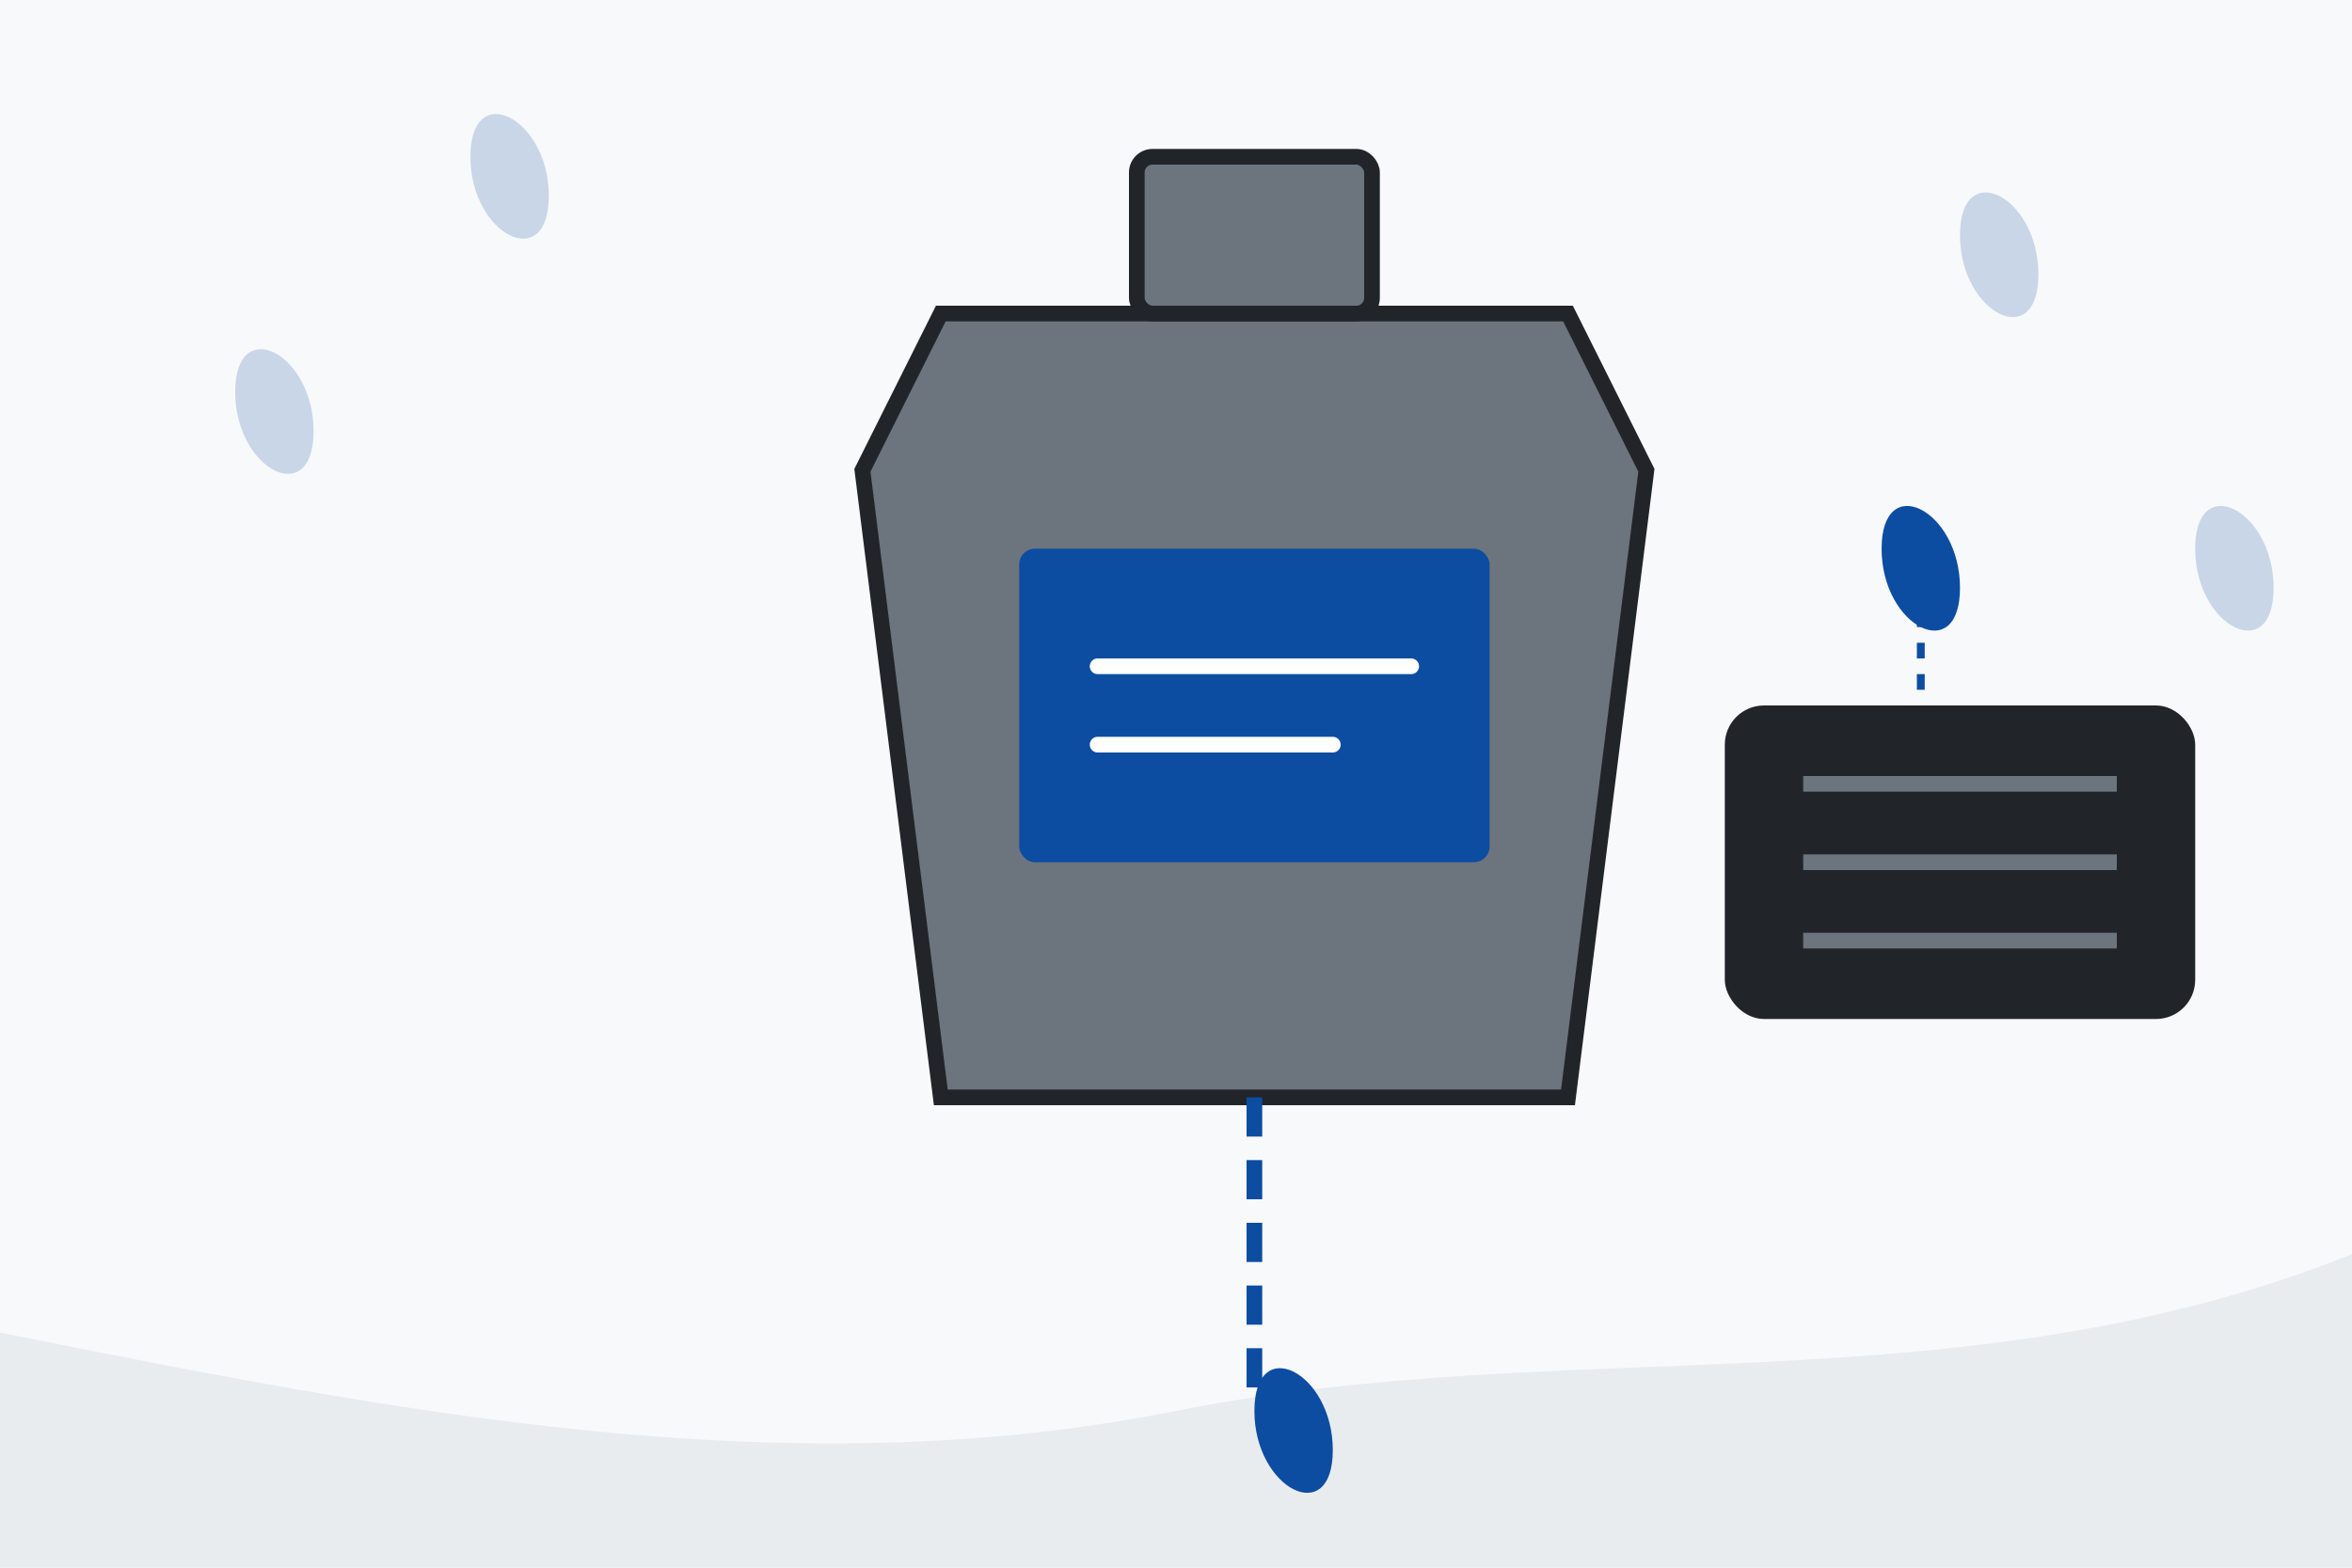 <svg width="300" height="200" viewBox="0 0 300 200" xmlns="http://www.w3.org/2000/svg">
  <!-- Oil change blog illustration -->
  <rect x="0" y="0" width="300" height="200" fill="#f8f9fa"/>
  
  <!-- Background pattern -->
  <path d="M0,200 L300,200 L300,160 C250,180 200,170 150,180 C100,190 50,180 0,170 Z" fill="#e9ecef"/>
  
  <!-- Oil drop pattern -->
  <path d="M250,30 C250,40 260,45 260,35 C260,25 250,20 250,30 Z" fill="#0c4da2" opacity="0.2"/>
  <path d="M30,50 C30,60 40,65 40,55 C40,45 30,40 30,50 Z" fill="#0c4da2" opacity="0.2"/>
  <path d="M280,70 C280,80 290,85 290,75 C290,65 280,60 280,70 Z" fill="#0c4da2" opacity="0.2"/>
  <path d="M60,20 C60,30 70,35 70,25 C70,15 60,10 60,20 Z" fill="#0c4da2" opacity="0.2"/>
  
  <!-- Oil can -->
  <path d="M120,40 L200,40 L210,60 L200,140 L120,140 L110,60 Z" fill="#6c757d"/>
  <path d="M120,40 L200,40 L210,60 L200,140 L120,140 L110,60 Z" fill="none" stroke="#212529" stroke-width="2"/>
  <rect x="145" y="20" width="30" height="20" rx="2" fill="#6c757d" stroke="#212529" stroke-width="2"/>
  
  <!-- Oil can label -->
  <rect x="130" y="70" width="60" height="40" rx="2" fill="#0c4da2"/>
  <path d="M140,85 L180,85 M140,95 L170,95" stroke="white" stroke-width="2" stroke-linecap="round"/>
  
  <!-- Dripping oil -->
  <path d="M160,140 L160,180" stroke="#0c4da2" stroke-width="2" stroke-dasharray="5,3"/>
  <path d="M160,180 C160,190 170,195 170,185 C170,175 160,170 160,180 Z" fill="#0c4da2"/>
  
  <!-- Engine symbol -->
  <rect x="220" y="90" width="60" height="40" rx="5" fill="#212529"/>
  <path d="M230,100 L270,100 M230,110 L270,110 M230,120 L270,120" stroke="#6c757d" stroke-width="2"/>
  
  <!-- Droplet falling into engine -->
  <path d="M240,70 C240,80 250,85 250,75 C250,65 240,60 240,70 Z" fill="#0c4da2"/>
  <path d="M245,70 L245,90" stroke="#0c4da2" stroke-width="1" stroke-dasharray="2,2"/>
</svg>
